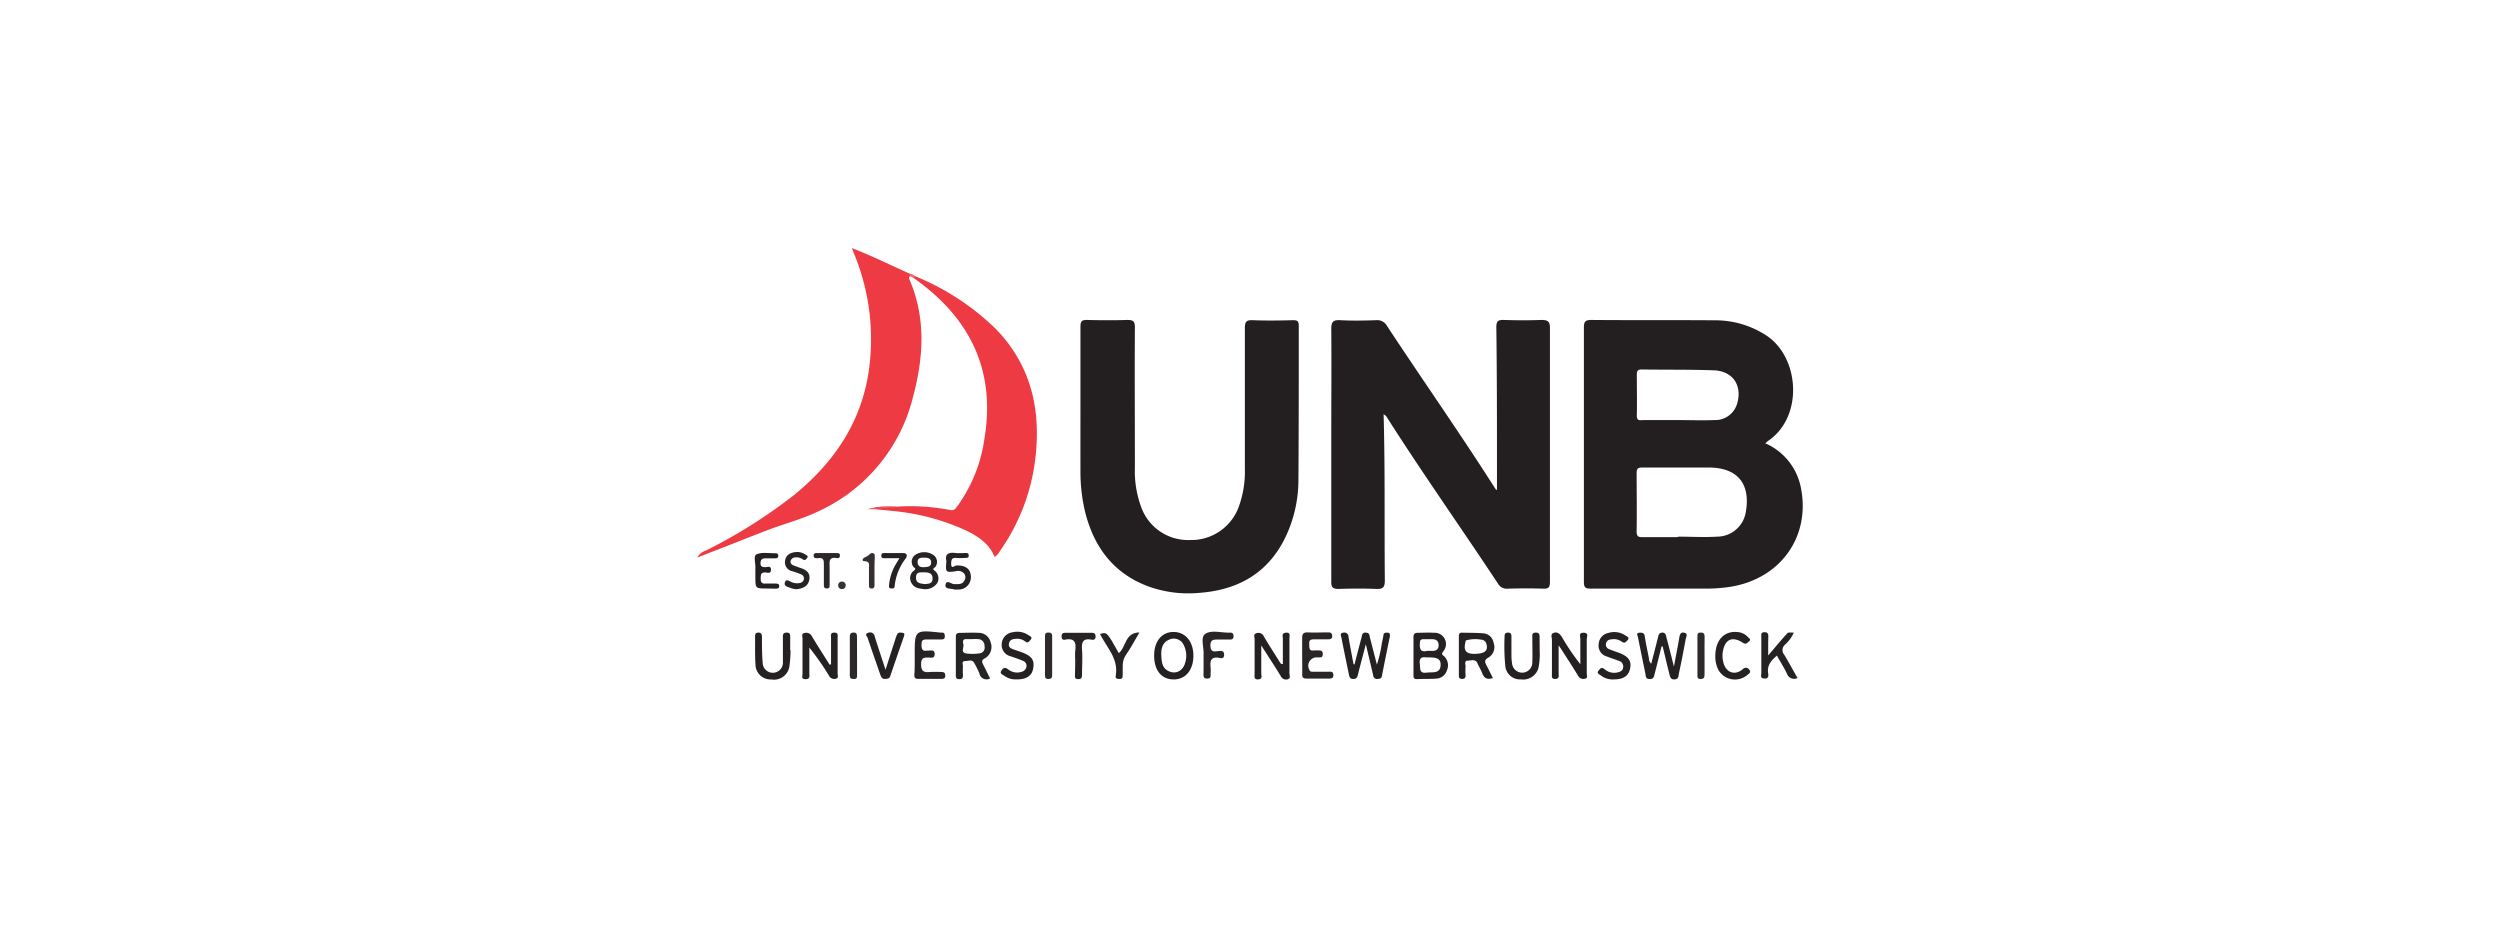 <?xml version="1.0" encoding="UTF-8"?>
<svg xmlns="http://www.w3.org/2000/svg" id="Layer_1" data-name="Layer 1" viewBox="0 0 428.5 159">
  <defs>
    <style>.cls-1{fill:#231f20;}.cls-2{fill:#ed3a43;}.cls-3{fill:#252122;}.cls-4{fill:#242021;}.cls-5{fill:#292526;}.cls-6{fill:#282425;}.cls-7{fill:#262223;}.cls-8{fill:#272324;}.cls-9{fill:#2c2829;}.cls-10{fill:#2e2a2b;}.cls-11{fill:#2b2728;}.cls-12{fill:#343031;}.cls-13{fill:#363334;}.cls-14{fill:#ef4f58;}.cls-15{fill:#f1686f;}.cls-16{fill:#262324;}</style>
  </defs>
  <title>logos-03</title>
  <path class="cls-1" d="M237.15,71c.27,9.65.12,19.07.21,28.49,0,1.24-.38,1.5-1.52,1.45-2.12-.08-4.25-.07-6.37,0-1,0-1.3-.21-1.29-1.26,0-8.25,0-16.5,0-24.76,0-6.18.05-12.36,0-18.53,0-1.31.37-1.57,1.57-1.51,2,.11,4.07.07,6.11,0a1.91,1.91,0,0,1,1.88,1c6.15,9.34,12.58,18.49,18.59,27.93,0,.06.12.09.25.19V80.33c0-8.08,0-16.16-.11-24.24,0-1.08.34-1.28,1.31-1.25,2.13.07,4.25.08,6.37,0,1.14,0,1.52.22,1.51,1.46,0,12.18,0,24.37,0,36.55,0,2.29,0,4.58,0,6.87,0,.88-.19,1.21-1.13,1.18-2-.07-4.08-.06-6.11,0a1.71,1.71,0,0,1-1.68-.89c-6.33-9.57-13-19-19.13-28.65C237.53,71.25,237.41,71.19,237.15,71Z"></path>
  <path class="cls-1" d="M185.19,69.86c0-4.63,0-9.25,0-13.87,0-.91.25-1.18,1.16-1.15,2.29.06,4.59.07,6.88,0,1,0,1.29.23,1.29,1.26-.05,8,0,16.08,0,24.11a17.65,17.65,0,0,0,1,6.48,8.54,8.54,0,0,0,8.44,5.87,8.67,8.67,0,0,0,8.47-6,17.62,17.62,0,0,0,.94-6.24c0-8,0-16.07,0-24.11,0-1.1.29-1.37,1.35-1.33,2.3.09,4.6.06,6.89,0,.75,0,1,.11,1,1,0,8.81,0,17.63-.06,26.44a22.88,22.88,0,0,1-1.91,9.07c-2.88,6.56-8.12,9.73-15.13,10.23a20.23,20.23,0,0,1-8.69-1.11c-6.09-2.28-9.41-6.89-10.89-13a30,30,0,0,1-.74-6.94C185.18,76.94,185.19,73.4,185.19,69.86Z"></path>
  <path class="cls-2" d="M156,47.35c-.26.12-.22.31-.13.53,2.85,6.59,2.44,13.28.66,20a29.22,29.22,0,0,1-16.24,19.75c-2.79,1.35-5.84,2.13-8.74,3.24-3.44,1.31-6.84,2.69-10.26,4l-1.77.7A2.39,2.39,0,0,1,121,94.36a89.41,89.41,0,0,0,15-9.43c6.68-5.41,11.35-12.05,12.8-20.67a38.22,38.22,0,0,0-2.05-19.86c-.2-.53-.41-1-.74-1.88,3.53,1.37,6.7,2.95,9.94,4.4C156.14,47.06,156.16,47.2,156,47.35Z"></path>
  <path class="cls-2" d="M153.65,86.84a36.2,36.2,0,0,1,9.18.57c.72.16.93-.21,1.23-.61a25.82,25.82,0,0,0,4.68-11.66c1.95-11.83-2.6-20.8-12.21-27.54,0-.24,0-.38.29-.27a42.92,42.92,0,0,1,13.81,9c6,6.14,7.78,13.64,6.86,21.95a34.5,34.5,0,0,1-6.11,16.18,2.53,2.53,0,0,1-.91,1c-.89-2.23-2.74-3.47-4.76-4.47A38.48,38.48,0,0,0,153,87.58c-1-.12-2-.2-3-.3.06-.58.52-.31.8-.34A24.09,24.09,0,0,0,153.65,86.84Z"></path>
  <path class="cls-3" d="M232.16,113.89c.4-1.54.79-3.08,1.2-4.61.1-.37.07-.89.74-.85s.62.48.72.89c.37,1.46.75,2.92,1.18,4.59a21.39,21.39,0,0,0,.86-3.76,11,11,0,0,0,.26-1.27c.06-.51.44-.45.78-.43s.38.35.32.65c-.46,2.24-.92,4.48-1.35,6.72-.08.44-.31.53-.71.55a.67.67,0,0,1-.8-.63c-.38-1.65-.78-3.31-1.26-5.32-.51,2-.95,3.57-1.34,5.19-.12.47-.23.76-.81.77s-.68-.41-.76-.83c-.43-2.07-.86-4.14-1.26-6.21-.06-.32-.37-.81.31-.9a.7.7,0,0,1,.89.68c.26,1.57.57,3.14.86,4.71Z"></path>
  <path class="cls-3" d="M284.8,110.76c-.4,1.59-.79,3.18-1.2,4.76-.11.43-.15.9-.86.87s-.63-.44-.71-.85l-1.29-6.33c-.06-.3-.37-.71.27-.77.46,0,.81,0,.9.61.19,1.28.48,2.54.72,3.81a1.22,1.22,0,0,0,.39.91c.4-1.55.78-3,1.15-4.48.11-.43.15-.85.76-.86s.61.53.71.89c.42,1.52.79,3.05,1.27,4.92.36-1.9.66-3.42.92-4.95.09-.53.23-1,.87-.84s.32.65.25,1c-.37,2-.75,4-1.19,6-.08.37,0,.95-.73,1s-.8-.51-.92-1c-.39-1.54-.75-3.08-1.12-4.63Z"></path>
  <path class="cls-3" d="M142.44,113.84c0-1.5,0-3,0-4.49,0-.4-.18-.91.55-.92s.58.5.58.91q0,3,0,6.09c0,.32.24.83-.38.92a1,1,0,0,1-1.08-.5,43.46,43.46,0,0,0-3.39-4.85c0,1.47,0,2.94,0,4.41,0,.45.17,1-.64,1s-.53-.54-.53-.91q0-3,0-6.09c0-.33-.25-.84.38-.92a1.05,1.05,0,0,1,1.2.52c1,1.67,2.05,3.3,3.08,4.94Z"></path>
  <path class="cls-4" d="M267.15,110.61c0,1.85,0,3.35,0,4.86,0,.4.14.88-.57.9s-.58-.47-.58-.87c0-1.94,0-3.89,0-5.83,0-.41-.32-1,.34-1.21s1.08.25,1.42.81a38.06,38.06,0,0,0,3.11,4.57c0-1.42,0-2.84,0-4.26,0-.43-.34-1.16.58-1.13s.51.76.52,1.18c0,1.94,0,3.88,0,5.82,0,.32.25.83-.39.9a1,1,0,0,1-1.08-.5c-.94-1.55-1.93-3.06-2.91-4.59Z"></path>
  <path class="cls-4" d="M219.88,113.82c0-1.43,0-2.87,0-4.31,0-.41-.27-1,.54-1.07s.59.58.59,1q0,3,0,6c0,.32.28.83-.32,1a1,1,0,0,1-1.17-.56c-1-1.65-2.07-3.27-3.34-5.25,0,1.84,0,3.3,0,4.76,0,.4.29,1-.53,1.06s-.6-.66-.61-1.08c0-2,0-3.89,0-5.83,0-.33-.27-.84.3-1a1,1,0,0,1,1.29.56c.9,1.52,1.86,3,2.8,4.51C219.51,113.68,219.55,113.86,219.88,113.82Z"></path>
  <path class="cls-5" d="M223.19,112.39c0-1,0-2,0-3,0-.68.13-1,.92-1,1.16.06,2.33,0,3.5,0,.46,0,.72.09.73.63s-.38.56-.77.56c-.78,0-1.56,0-2.33,0s-.87.25-.84.9,0,1.15.84,1c.25,0,.52,0,.78,0,.47,0,.71.11.7.64s-.25.58-.65.56a2.09,2.09,0,0,0-.25,0,1.43,1.43,0,0,0-1.4,2.12c.15.4.45.33.73.33h2.6c.39,0,.76-.05.79.56s-.4.62-.84.62c-1.25,0-2.51,0-3.76,0-.56,0-.76-.18-.74-.74C223.22,114.55,223.19,113.47,223.19,112.39Z"></path>
  <path class="cls-6" d="M156.78,112.32c0-4.36,0-4.36,4.45-3.89l.26,0c.43,0,.43.32.45.64s-.15.53-.52.53c-.82,0-1.65,0-2.47,0s-1,.15-1,.91.16,1.16,1,1h.25c.44,0,1-.18,1,.6s-.58.61-1,.59c-.82,0-1.31,0-1.32,1.1s.34,1.52,1.46,1.38a20.4,20.4,0,0,1,2.07,0c.44,0,.6.2.61.63s-.26.56-.66.55c-1.34,0-2.68,0-4,0-.53,0-.65-.21-.64-.69C156.8,114.56,156.78,113.44,156.78,112.32Z"></path>
  <path class="cls-7" d="M303.07,112.35c1.22-1.44,2.22-2.67,3.3-3.83.17-.18.66-.07,1.09-.1a6,6,0,0,1-1.53,2.1,1.21,1.21,0,0,0-.12,1.69c.8,1.32,1.52,2.68,2.29,4a1.3,1.3,0,0,1-1.83-.77c-.48-1-1.11-2-1.71-3.07-1,.87-1.71,1.69-1.5,3,.07.45.11,1-.67.93s-.49-.57-.5-.92c0-2.07,0-4.14,0-6.21,0-.36-.13-.8.52-.81s.68.34.68.83C303.06,110.2,303.07,111.14,303.07,112.35Z"></path>
  <path class="cls-3" d="M276.65,116.45a3.34,3.34,0,0,1-2.3-.7c-.22-.18-.73-.33-.38-.77s.52-.7,1.06-.27a2.52,2.52,0,0,0,2.19.55c.52-.12,1-.33,1-1a1,1,0,0,0-.78-1c-.69-.26-1.39-.49-2.07-.75a1.91,1.91,0,0,1-1.36-2.1,2.06,2.06,0,0,1,1.65-1.92,3.41,3.41,0,0,1,3,.47c.24.16.72.33.3.77-.26.27-.48.64-1,.25a2.3,2.3,0,0,0-1.84-.38.87.87,0,0,0-.85.68.84.84,0,0,0,.56,1c.52.21,1.05.39,1.58.58,1.66.61,2.26,1.39,2,2.69S278.27,116.44,276.65,116.45Z"></path>
  <path class="cls-3" d="M174.21,116.45a3.21,3.21,0,0,1-2.07-.62c-.29-.22-.92-.35-.43-1,.32-.4.6-.47,1.06-.12a2.47,2.47,0,0,0,2.33.44,1.1,1.1,0,0,0,.84-.9.92.92,0,0,0-.65-1c-.67-.29-1.37-.52-2.06-.76a2,2,0,0,1-1.54-2.12,2.14,2.14,0,0,1,1.88-2,3.39,3.39,0,0,1,2.73.51c.24.16.74.32.34.77-.24.26-.45.69-.94.28a2.21,2.21,0,0,0-1.6-.43c-.54,0-1.06.19-1.17.82s.37.84.81,1,.9.3,1.34.46c1.77.65,2.28,1.36,2,2.81C176.88,115.85,175.89,116.47,174.21,116.45Z"></path>
  <path class="cls-3" d="M135.5,111.46a20.22,20.22,0,0,1-.19,2.71,2.67,2.67,0,0,1-3.1,2.29,2.59,2.59,0,0,1-2.72-2.57c-.11-1.59-.05-3.19-.07-4.79,0-.39.06-.66.56-.67s.62.3.62.74c0,1.51,0,3,.13,4.52a1.73,1.73,0,0,0,3.46-.22c0-1.39,0-2.77,0-4.15,0-.43-.07-.87.61-.89s.64.38.64.83c0,.73,0,1.47,0,2.2Z"></path>
  <path class="cls-3" d="M263.9,111.45a12.08,12.08,0,0,1-.2,3,2.71,2.71,0,0,1-3,2,2.54,2.54,0,0,1-2.68-2.16,36.2,36.2,0,0,1-.13-5.31c0-.37.17-.53.55-.55s.63.15.62.6c0,1.12,0,2.24,0,3.37a9.58,9.58,0,0,0,.12,1.41,1.74,1.74,0,0,0,3.46-.2c.05-1.43,0-2.85,0-4.28,0-.41-.13-.88.58-.9s.67.47.67.94C263.89,110,263.9,110.67,263.9,111.45Z"></path>
  <path class="cls-7" d="M151.78,114.79c.62-1.94,1.14-3.57,1.67-5.19a6.15,6.15,0,0,1,.31-.85c.19-.4.57-.34.91-.29.5.06.32.43.24.69-.77,2.24-1.56,4.47-2.31,6.72-.17.5-.51.46-.91.5s-.65-.27-.78-.65c-.73-2.12-1.48-4.23-2.18-6.35-.09-.26-.62-.72.08-.91a.79.79,0,0,1,1.1.57C150.47,110.84,151.07,112.63,151.78,114.79Z"></path>
  <path class="cls-3" d="M294,112.5c0-2.8,1.52-4.38,3.78-4.17a2.67,2.67,0,0,1,1.82.87c.15.18.61.4.22.7s-.52.63-1.09.27c-1.83-1.19-3.09-.59-3.44,1.55a4.49,4.49,0,0,0,.09,1.79c.41,1.74,1.92,2.35,3.31,1.21a.7.7,0,0,1,1.15.09c.38.44-.13.68-.37.9a3.27,3.27,0,0,1-5-1A5.2,5.2,0,0,1,294,112.5Z"></path>
  <path class="cls-5" d="M206.29,112.38v-.13c.1-1.23-.57-3,.26-3.58,1.09-.77,2.84-.17,4.3-.24.47,0,.57.23.58.64s-.24.56-.64.55c-.73,0-1.47,0-2.2,0s-1.12.14-1.12,1,.3,1.13,1.12,1c.37,0,.82-.18,1.11.13a1,1,0,0,1,.08.73c-.09.41-.48.35-.75.29-1.46-.29-1.67.49-1.53,1.66.05.38,0,.78,0,1.17s0,.72-.61.71-.61-.33-.61-.76C206.3,114.54,206.29,113.46,206.29,112.38Z"></path>
  <path class="cls-8" d="M191.76,111.94c1.31-1.06,1-3.5,3.54-3.54-.83,1.4-1.48,2.66-2.29,3.81s-.52,2.3-.58,3.48c0,.35,0,.71-.51.68-.37,0-.78,0-.69-.52.54-2.93-1.54-4.88-2.69-7.18C189.72,108.3,189.72,108.3,191.76,111.94Z"></path>
  <path class="cls-8" d="M184.29,113a11.21,11.21,0,0,1,0-1.42c.18-1.34,0-2.29-1.74-1.94-.43.09-.6-.14-.59-.58s.2-.6.62-.6c1.52,0,3,0,4.54,0,.51,0,.67.21.66.7s-.37.54-.7.48c-1.46-.28-1.71.44-1.62,1.7.11,1.42,0,2.84,0,4.27,0,.49-.06.82-.69.79s-.51-.45-.52-.81C184.28,114.7,184.29,113.84,184.29,113Z"></path>
  <path class="cls-7" d="M162.21,96.16c-.29-1.17.36-1.56,1.62-1.37a13.51,13.51,0,0,0,1.56,0c.28,0,.63-.06.65.4s-.31.43-.61.44a13.52,13.52,0,0,1-1.56,0c-.76-.07-.83.36-.84,1,0,1,.59.31.85.3,1.52-.08,2.43.52,2.52,1.77a2.11,2.11,0,0,1-2.31,2.34,1.43,1.43,0,0,1-.51,0c-.56-.21-1.63,0-1.52-.79.15-1,1-.12,1.49-.13.69,0,1.43.12,1.78-.69a1,1,0,0,0-.15-1.2,1.38,1.38,0,0,0-1.32-.33C162.07,98.16,162.05,98.13,162.21,96.16Z"></path>
  <path class="cls-8" d="M136.43,101a5,5,0,0,1-.81-.18c-.48-.2-1.31-.29-1.09-1s.83-.14,1.26,0a2.29,2.29,0,0,0,1.27.11.81.81,0,0,0,.72-.65.72.72,0,0,0-.48-.83,12.58,12.58,0,0,0-1.45-.53,1.56,1.56,0,0,1-1.29-1.81c.14-1,.91-1.41,1.84-1.48a2.43,2.43,0,0,1,1.61.39c.22.15.62.25.31.65-.19.25-.38.45-.74.19a1.8,1.8,0,0,0-1.23-.32.83.83,0,0,0-.85.65c-.07.41.25.62.58.75s.73.27,1.1.4c1,.32,1.74.83,1.54,2S137.55,100.91,136.43,101Z"></path>
  <path class="cls-4" d="M131.47,100.87c-2,0-2,0-2-2,0-.48,0-.95,0-1.43.07-.84-.39-2.17.19-2.43.94-.42,2.19-.16,3.31-.18.33,0,.44.17.43.48s-.26.39-.53.39c-.56,0-1.13,0-1.69,0s-.82.22-.83.83.31.66.8.69c.34,0,1-.34,1,.43s-.62.48-1,.46c-.82,0-.74.47-.77,1s.1,1,.84.91c.56,0,1.12,0,1.69,0,.29,0,.63,0,.65.42s-.3.45-.61.46Z"></path>
  <path class="cls-9" d="M146.9,112.38v3.35c0,.37,0,.66-.53.65s-.71-.11-.71-.65q0-3.28,0-6.57c0-.46.11-.72.63-.74s.61.3.6.73C146.89,110.23,146.9,111.3,146.9,112.38Z"></path>
  <path class="cls-10" d="M292.16,112.35c0,1.08,0,2.16,0,3.24,0,.52-.1.8-.71.79s-.51-.46-.51-.81q0-3.16,0-6.35c0-.37-.09-.79.54-.8s.7.32.69.82C292.15,110.28,292.16,111.32,292.16,112.35Z"></path>
  <path class="cls-10" d="M179.11,112.28c0-1,0-2.08,0-3.11,0-.42,0-.77.6-.75s.64.29.63.75c0,2.16,0,4.32,0,6.48,0,.45-.08.72-.64.73s-.59-.31-.59-.73C179.12,114.52,179.11,113.4,179.11,112.28Z"></path>
  <path class="cls-11" d="M141.78,94.8h1.68c.28,0,.52.06.51.42s-.22.5-.49.44c-1.54-.3-1.29.75-1.28,1.63v2.84c0,.34.08.72-.47.73s-.52-.33-.52-.69c0-1.12,0-2.24,0-3.36,0-.73,0-1.3-1-1.14-.31,0-.74.09-.75-.44s.44-.42.75-.44Z"></path>
  <path class="cls-7" d="M154.16,95.68c-1,0-1.78,0-2.55,0-.36,0-.58-.07-.55-.49s.26-.38.53-.39c1.07,0,2.15,0,3.23,0,.73,0,.67.56.45.88a9.2,9.2,0,0,0-1.93,4.82c0,.34-.31.37-.57.36-.47,0-.41-.35-.38-.65a8.6,8.6,0,0,1,1.09-3.4Z"></path>
  <path class="cls-12" d="M149.89,97.7v2.58c0,.34-.08.59-.5.59s-.45-.28-.45-.6c0-.94,0-1.89,0-2.84,0-.56.22-1.23-.79-1.24-.39,0-.38-.39,0-.62a4.07,4.07,0,0,0,.77-.44c.24-.25.47-.42.78-.29s.22.52.23.8C149.9,96.33,149.89,97,149.89,97.7Z"></path>
  <path class="cls-13" d="M144.3,99.69a.6.6,0,0,1,.65.63.61.61,0,0,1-.63.65.6.6,0,0,1-.65-.64A.59.59,0,0,1,144.3,99.69Z"></path>
  <path class="cls-14" d="M153.65,86.84c-.71.44-1.51.12-2.26.22-.45.06-.95-.14-1.36.22h-1.4A13.55,13.55,0,0,1,153.65,86.84Z"></path>
  <path class="cls-15" d="M156.82,47.33l-.29.27-.54-.25v-.43A1.37,1.37,0,0,1,156.82,47.33Z"></path>
  <path class="cls-1" d="M308.65,83.48a10.48,10.48,0,0,0-6.08-7.5c.25-.21.4-.35.57-.47,6-4.16,5.27-14.17-.27-17.93a16,16,0,0,0-9.06-2.68c-7-.06-14,0-21.05-.06-1,0-1.28.25-1.28,1.27q0,21.78,0,43.55c0,1,.2,1.24,1.2,1.23,6.54,0,13.08,0,19.62,0a28.15,28.15,0,0,0,4.4-.33C305.29,99.12,310.39,91.86,308.65,83.48ZM280.55,71.1c.06-2.29,0-4.58,0-6.87,0-.64.14-.91.85-.9,4.11.06,8.23,0,12.33.14,3.3.12,4.95,2.63,4,5.76A3.91,3.91,0,0,1,293.79,72c-2.07.08-4.15,0-6.23,0v0c-2,0-4,0-6,0C280.83,72.09,280.52,72,280.55,71.1Zm18.66,16.78a5,5,0,0,1-4.89,4.1c-2.24.14-4.49,0-6.74,0v.09c-2,0-4,0-6,0-.72,0-1.07-.07-1.06-1,.06-3.33,0-6.65,0-10,0-.74.22-.94.95-.93,3.94,0,7.88,0,11.81,0C298.48,80.34,300,83.63,299.21,87.88Z"></path>
  <path class="cls-3" d="M247.44,112.41c-.37-.28-.32-.38-.08-.75a1.93,1.93,0,0,0-1.59-3.2c-.91-.07-1.82,0-2.73,0-.68,0-.78.3-.77.86,0,1,0,2.07,0,3.11s0,2.16,0,3.24c0,.44,0,.75.61.73,1.08-.05,2.17,0,3.24-.08A2,2,0,0,0,248,114.9,2.12,2.12,0,0,0,247.44,112.41Zm-4.06-2.28c0-.47.24-.58.65-.57h1.43c.65,0,1.11.25,1.12,1s-.42,1-1.07,1c-.26,0-.52,0-.9,0C243.45,111.86,243.28,111.17,243.38,110.13Zm1.18,5.16c-1.36.18-1.09-.69-1.2-1.49-.19-1.42.76-1.12,1.32-1.12,1.2,0,2.31,0,2.24,1.32C246.85,115.53,245.54,115.15,244.56,115.29Z"></path>
  <path class="cls-16" d="M168.78,112.85a2.23,2.23,0,0,0,1-2.79,2.07,2.07,0,0,0-2.12-1.59c-1-.07-2.07,0-3.11,0-.45,0-.72.12-.72.65q0,3.36,0,6.73c0,.48.25.55.65.56s.59-.23.57-.64a11.44,11.44,0,0,1,0-1.55c0-.33-.27-.9.35-.91s1.24-.36,1.62.39a14.58,14.58,0,0,1,.85,1.73,1.23,1.23,0,0,0,1.83.85c-.41-.82-.8-1.62-1.21-2.42C168.31,113.41,168.19,113.15,168.78,112.85Zm-1-.85a8.06,8.06,0,0,1-2.19,0c-1-.18-.32-1.05-.47-1.59-.1-.37-.17-.92.56-.86.3,0,.6,0,.9,0v0a7.48,7.48,0,0,1,1.16,0,1.1,1.1,0,0,1,1,1.18A1,1,0,0,1,167.75,112Z"></path>
  <path class="cls-3" d="M255.16,112.68a2.08,2.08,0,0,0,.84-2.51,1.93,1.93,0,0,0-1.78-1.62c-1.2-.1-2.41-.08-3.62-.11-.37,0-.55.17-.55.55v6.84c0,.38.16.53.54.54s.63-.14.61-.59a10,10,0,0,1,0-1.55c0-.36-.3-1,.44-1,.55,0,1.23-.33,1.59.45.26.59.61,1.14.84,1.74.32.85.86,1.11,1.81.8-.37-.75-.69-1.4-1-2S254.24,113.17,255.16,112.68Zm-2.5-.61c-1.42,0-1.87-.64-1.46-2.07,0-.08,0-.21.07-.23a5.69,5.69,0,0,1,2.53-.14,1,1,0,0,1,1,.86C255.07,111.58,254.41,112.07,252.66,112.07Z"></path>
  <path class="cls-3" d="M201.12,108.32c-1.9,0-3.19,1.47-3.29,3.72-.11,2.54,1,4.23,3,4.4,2.22.19,3.73-1.46,3.72-4.09C204.53,109.93,203.15,108.3,201.12,108.32Zm1.7,6a1.84,1.84,0,0,1-2.24.82c-1.38-.45-1.47-1.64-1.53-2.75s.16-2.22,1.25-2.71a1.9,1.9,0,0,1,2.36.48A4.07,4.07,0,0,1,202.82,114.36Z"></path>
  <path class="cls-8" d="M160.16,97.79c-.46-.35.08-.47.19-.66a1.44,1.44,0,0,0-.36-2,2.79,2.79,0,0,0-3.15,0,1.45,1.45,0,0,0-.3,2c.11.19.6.29.14.65a1.6,1.6,0,0,0-.42,2.19c.45.84,1.3.89,2,1a2.51,2.51,0,0,0,2.36-1A1.65,1.65,0,0,0,160.16,97.79Zm-1.77-2.21c.59,0,1.21.08,1.21.82s-.57.77-1.15.81-1.16-.08-1.17-.85S157.84,95.58,158.39,95.58Zm.08,4.53C157.77,100,157,100,157,99s.7-.9,1.31-.9,1.51,0,1.53,1S159.14,100.05,158.47,100.11Z"></path>
</svg>
